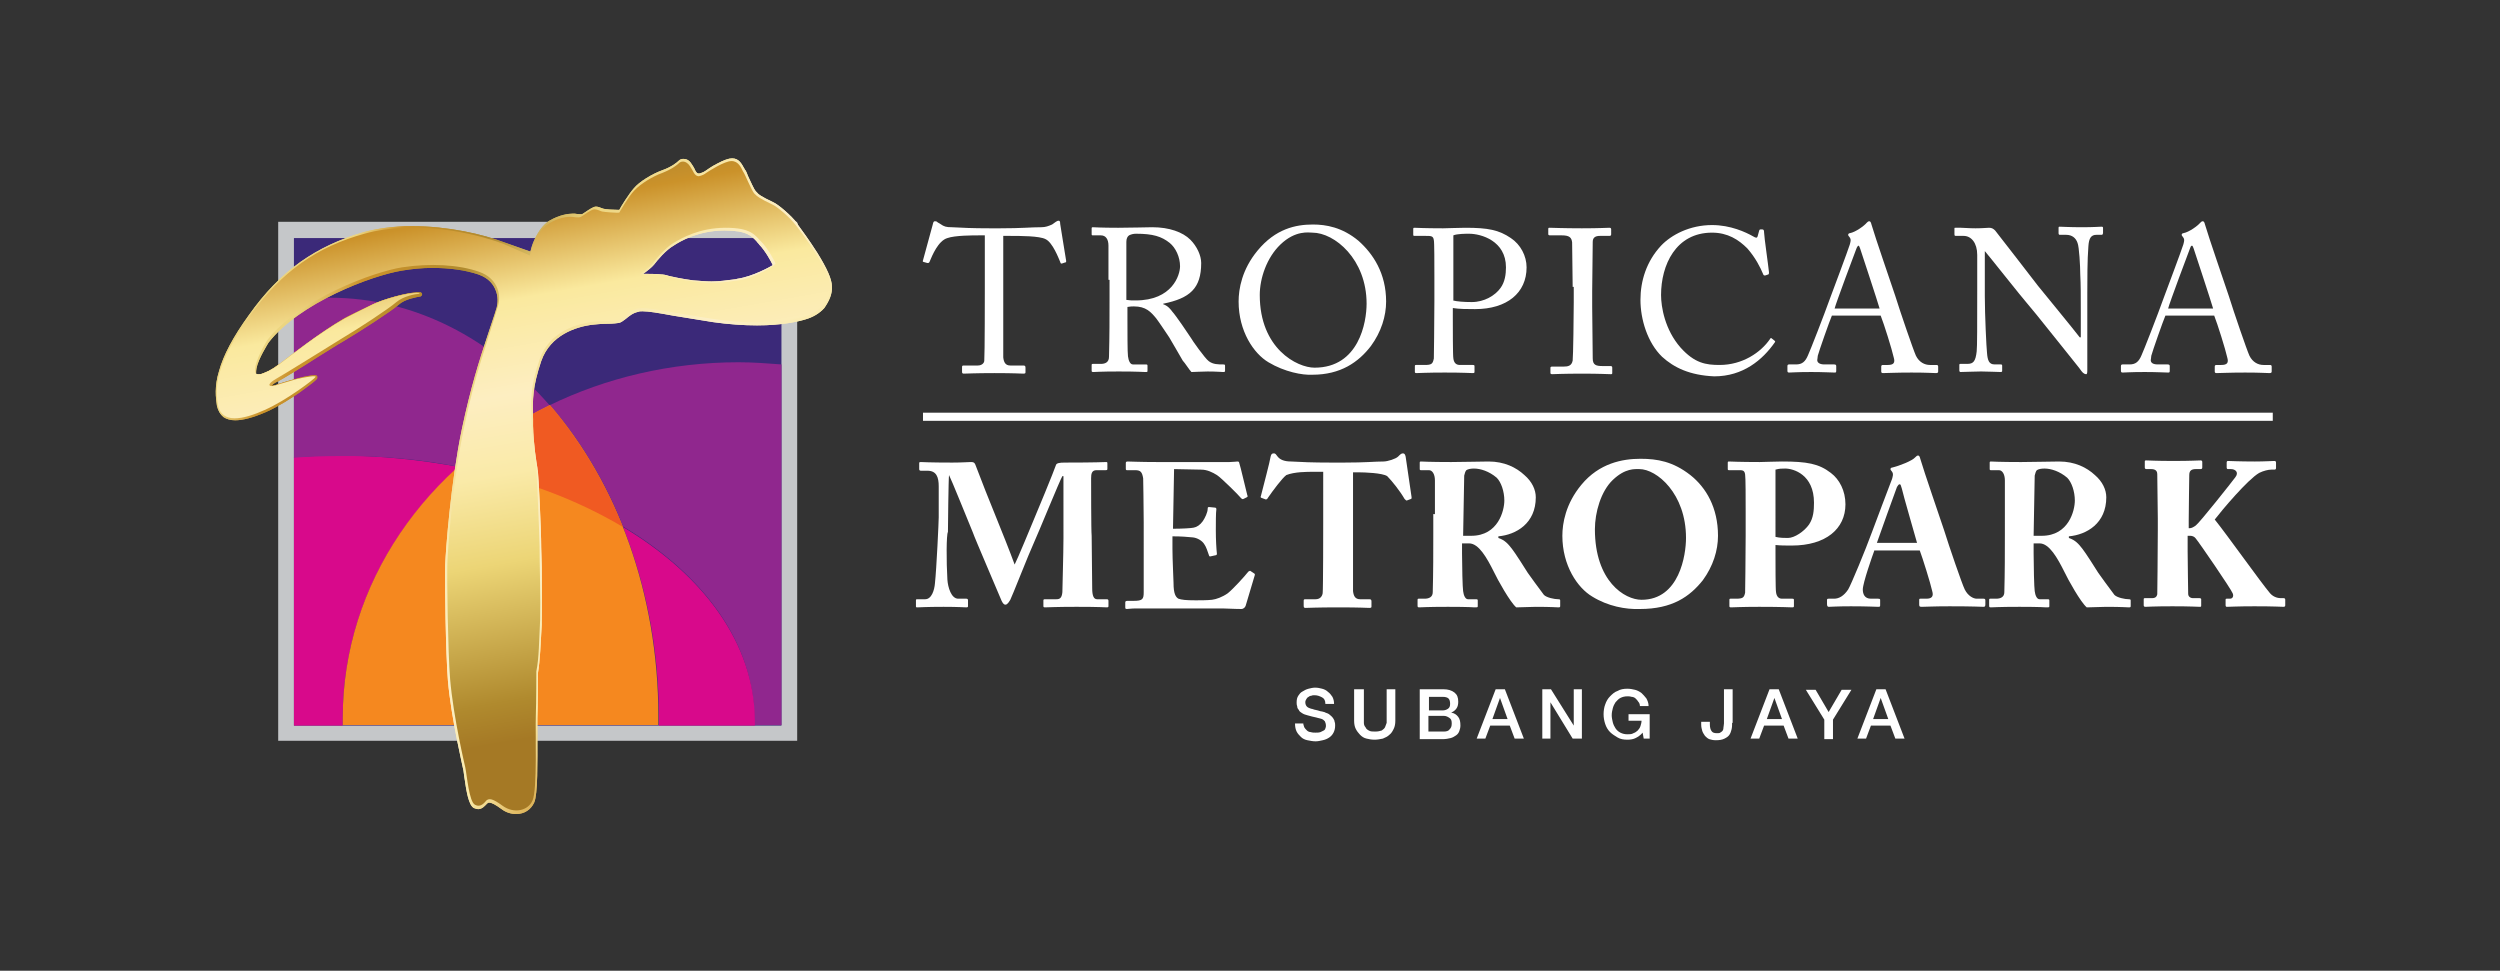 <?xml version="1.0" encoding="utf-8"?>
<!-- Generator: Adobe Illustrator 22.1.0, SVG Export Plug-In . SVG Version: 6.00 Build 0)  -->
<svg version="1.1" id="Layer_1" xmlns="http://www.w3.org/2000/svg" xmlns:xlink="http://www.w3.org/1999/xlink" x="0px" y="0px"
	 viewBox="0 0 461 179" style="enable-background:new 0 0 461 179;" xml:space="preserve">
<rect x="0" y="0" width="461" height="179" fill="#333333" stroke="none"/>
<style type="text/css">
	.st0{fill:#C5C7C9;}
	.st1{fill:#3B2979;}
	.st2{fill:#D8098B;}
	.st3{fill:#90278E;}
	.st4{fill:#F5881F;}
	.st5{fill:#F05A22;}
	.st6{fill:url(#SVGID_1_);}
	.st7{fill:url(#SVGID_2_);}
	.st8{fill:url(#SVGID_3_);}
	.st9{fill:url(#SVGID_4_);}
	.st10{fill:#FFFFFF;}
</style>
<g>
	<g>
		<rect x="51.3" y="40.9" class="st0" width="95.7" height="95.7"/>
		<g>
			<rect x="54.2" y="43.9" class="st1" width="89.9" height="89.9"/>
			<path class="st2" d="M84.6,86.1c-7-1.3-14.4-2.1-22.1-2.1c-2.8,0-5.6,0.1-8.3,0.3v49.5h9c0-0.4,0-0.9,0-1.3
				C63.2,114.3,71.4,97.9,84.6,86.1z"/>
			<path class="st3" d="M84.6,86.1c5-4.5,10.6-8.3,16.8-11.3c-10.8-12.4-25-19.9-40.6-19.9c-2.2,0-4.4,0.2-6.6,0.5v29
				c2.7-0.2,5.5-0.3,8.3-0.3C70.2,84,77.6,84.7,84.6,86.1z"/>
			<path class="st3" d="M136.2,66.8c-12.6,0-24.5,2.9-34.8,7.9c5.5,6.3,10.1,13.9,13.5,22.4c14.9,8.9,24.2,21.5,24.2,35.6
				c0,0.3,0,0.7,0,1h5V67.2C141.5,67,138.8,66.8,136.2,66.8z"/>
			<path class="st2" d="M114.9,97.2c4.2,10.5,6.6,22.4,6.6,35c0,0.5,0,1.1,0,1.6h17.7c0-0.3,0-0.7,0-1
				C139.1,118.7,129.8,106.1,114.9,97.2z"/>
			<path class="st4" d="M101.4,74.7c-22.8,11.1-38.2,32.8-38.2,57.7c0,0.5,0,0.9,0,1.3h58.2c0-0.5,0-1.1,0-1.6
				C121.4,109.4,113.7,88.9,101.4,74.7z"/>
			<path class="st5" d="M114.9,97.2c-3.4-8.5-8-16.1-13.5-22.5c-6.2,3-11.9,6.9-16.8,11.3C96,88.2,106.4,92.1,114.9,97.2z"/>
		</g>
		<g>
			<g>
				<g>
					
						<linearGradient id="SVGID_1_" gradientUnits="userSpaceOnUse" x1="147.776" y1="63.053" x2="60.563" y2="130.032" gradientTransform="matrix(1 0 0 -1 0 180)">
						<stop  offset="5.113830e-02" style="stop-color:#AB832F"/>
						<stop  offset="0.127" style="stop-color:#CB922A"/>
						<stop  offset="0.274" style="stop-color:#FAEAA8"/>
						<stop  offset="0.429" style="stop-color:#FCEFC8"/>
						<stop  offset="0.558" style="stop-color:#FAEAB0"/>
						<stop  offset="0.704" style="stop-color:#ECD580"/>
						<stop  offset="0.822" style="stop-color:#B08A2E"/>
						<stop  offset="0.945" style="stop-color:#CB922A"/>
						<stop  offset="1" style="stop-color:#ECD580"/>
					</linearGradient>
					<path class="st6" d="M153.4,52.8c0-1.3-0.9-3.3-2.7-6.2c-1.4-2.2-3-4.4-3.6-5.2v-0.1c-1.2-1.6-3.6-3.6-4.5-4
						c-2.3-1.1-2.7-1.4-3.2-2c-0.4-0.4-1-1.9-1.5-2.9c-0.2-0.6-0.4-1-0.6-1.2c0-0.1-0.1-0.2-0.1-0.2c-0.4-0.7-0.9-1.8-2.2-1.8
						c-0.6,0-1.5,0.3-2.8,1c-1,0.5-1.8,1.1-2.1,1.3c-0.4,0.3-1.1,0.5-1.2,0.5c-0.4,0-0.6-0.3-0.9-1c-0.1-0.2-0.3-0.5-0.5-0.8
						c-0.5-0.8-1.1-0.9-1.5-0.9c-0.3,0-0.6,0.1-0.8,0.3l0,0c-0.4,0.4-1.4,1.2-3.1,1.8c-1.9,0.7-4.2,2.1-5.2,3.3
						c-0.9,1-2.4,3.4-2.7,4c-0.1,0-0.1,0-0.2,0c-0.9,0-2.4-0.1-2.7-0.2c-0.1,0-0.2-0.1-0.3-0.1c-0.3-0.1-0.7-0.3-1.1-0.3
						c-0.5,0-1.2,0.5-2.1,1.1c-0.2,0.1-0.4,0.3-0.5,0.3c0,0-0.1,0-0.4,0c-0.4,0-0.9-0.1-0.9-0.1l0,0c0,0-0.2,0-0.4,0
						c-0.8,0-2.4,0.2-4.3,1.3c-1.1,0.7-2,1.9-2.8,3.6c-0.4,0.9-0.6,1.7-0.7,2.1L93,44.7l0,0c-3.9-1.5-10.4-3-17-3
						c-3.3,0-6.3,0.4-8.9,1.1c-4.5,1.3-8.3,3.1-11.7,5.5c-3.5,2.5-6.6,5.7-9.5,9.8c-2.9,4-4.7,7.4-5.5,10.3c-0.9,2.9-0.6,5-0.4,6.4
						c0.2,0.9,0.6,1.6,1.2,2.1c0.6,0.4,1.3,0.6,2.2,0.6c1.4,0,3.3-0.5,5.6-1.5s4.9-2.7,6.2-3.6c0.8-0.6,1.6-1.2,2.3-1.7
						c1-0.8,1-0.9,1-1s0-0.2,0-0.3c-0.1-0.2-0.3-0.2-0.5-0.2c-0.6,0-1.8,0.2-3.2,0.6c-1.7,0.4-3.8,1.1-4,1.2c-0.2,0-0.3,0.1-0.5,0.1
						c-0.1,0-0.1,0-0.2,0c0.1-0.1,0.3-0.4,1.2-0.8c0.8-0.4,4.4-2.6,7.5-4.6c1.8-1.1,3.5-2.2,4.4-2.7c3.2-1.9,8.8-5.5,10.3-6.8
						c1.2-1.1,3.4-1.4,3.8-1.5c0.1,0,0.4,0,0.5-0.3c0.1-0.2,0-0.3-0.1-0.4l-0.1-0.1h-0.3c-0.1,0-0.1,0-0.2,0c-2.1,0-6.4,1.3-8.3,2.2
						s-5.2,2.5-5.3,2.6l0,0c-3.9,2.3-8,5.4-10.5,7.3c-0.6,0.5-1.2,0.9-1.6,1.2c-1.6,1.2-2.3,1.4-3,1.7c-0.1,0-0.1,0-0.2,0.1
						c-0.2,0.1-0.3,0.1-0.5,0.1s-0.3,0-0.3,0l0,0c0,0,0,0-0.1,0c-0.1-0.1-0.1-0.6,0-1.2c0.3-1.7,2.1-4.5,2.2-4.7
						c5.7-7.4,19.1-12.4,24.6-13.3c1.8-0.3,3.7-0.5,5.6-0.5c3.2,0,6.1,0.4,8.5,1.2c2,0.7,2.8,1.9,3.2,2.9c0.5,1.2,0.4,2.4,0.2,3.2
						c-0.5,1.7-1.1,3.3-1.6,4.9c-1.7,5.1-3.2,9.9-4.8,17.4c-2.1,10-3,22.5-3.1,25.1c-0.1,3.1,0.1,16.5,0.5,21.4
						c0.6,7,2.8,16.1,2.8,16.3c0.1,0.3,0.1,0.7,0.2,1.3c0.4,2.8,0.8,5.4,1.8,5.9c0.3,0.1,0.5,0.2,0.8,0.2c0.7,0,1.2-0.6,1.5-0.9
						c0.1-0.1,0.1-0.1,0.1-0.1c0.1-0.1,0.2-0.2,0.4-0.2c0.5,0,1.2,0.4,2.3,1.2c0.8,0.6,1.7,0.9,2.7,0.9c1.5,0,2.7-0.8,3.3-2.1
						c0.7-1.5,0.6-7.6,0.6-12.1c0-1.5,0-2.7,0-3.4c0.1-2.6,0.1-8,0.1-8.4c0.4-2.3,0.5-5.4,0.7-8.9v-0.6c0.1-2.8,0-6.6,0-10
						c0-1.3-0.1-2.5-0.1-3.6c0-3.8-0.5-13.2-0.6-14c0-0.2-0.1-0.4-0.1-0.7c-0.2-1.3-0.7-4.1-0.8-7.8c0-0.4,0-0.8,0-1.2
						c-0.1-3.8-0.1-5.9,1.5-10.7c1.7-4.9,6.5-6.3,9.2-6.7c0.9-0.1,2-0.2,3-0.2s1.9-0.1,2.3-0.2c0.3-0.1,0.7-0.4,1.1-0.7
						c0.6-0.5,1.3-1.1,2.3-1.3c0.2-0.1,0.5-0.1,0.8-0.1c1.1,0,2.9,0.3,5.6,0.8c1.9,0.3,4.4,0.7,7.4,1.2c2.8,0.4,5.6,0.6,8.1,0.6l0,0
						c4.6,0,7.6-0.7,8.9-1.1c1.4-0.4,2.6-1.1,3.5-2.1C152.9,55.5,153.5,54.2,153.4,52.8z M136,51.4l-0.4,0.1
						c-1.7,0.2-2.9,0.4-4.4,0.4c-1,0-2-0.1-3.4-0.2c-2.2-0.3-3.5-0.6-4.4-0.8c-0.6-0.2-1.1-0.3-1.6-0.3c-0.8-0.1-2.3-0.1-3.2-0.1
						c0.7-0.5,1.6-1.2,2-1.7c0.6-0.8,2.2-2.7,3.6-3.5c1.2-0.8,4.6-2.8,9.4-2.8c4.1,0,5,1,6,2.1c0.1,0.2,0.3,0.3,0.4,0.5
						c1.1,1.1,2.3,3.3,2.5,3.8C142,49.2,138.8,51,136,51.4z"/>
					
						<linearGradient id="SVGID_2_" gradientUnits="userSpaceOnUse" x1="89.925" y1="154.689" x2="109.013" y2="45.832" gradientTransform="matrix(1 0 0 -1 0 180)">
						<stop  offset="5.113830e-02" style="stop-color:#AB832F"/>
						<stop  offset="0.127" style="stop-color:#CB922A"/>
						<stop  offset="0.274" style="stop-color:#FAE99E"/>
						<stop  offset="0.429" style="stop-color:#FDEEC1"/>
						<stop  offset="0.558" style="stop-color:#FAEAA8"/>
						<stop  offset="0.704" style="stop-color:#ECD576"/>
						<stop  offset="0.933" style="stop-color:#B08A2E"/>
						<stop  offset="1" style="stop-color:#A57925"/>
					</linearGradient>
					<path class="st7" d="M146.8,41.6c-1.1-1.5-3.5-3.5-4.4-3.9c-2.3-1.1-2.7-1.4-3.3-2c-0.6-0.7-1.7-3.6-2.1-4.1
						c-0.3-0.6-0.8-1.9-2.1-1.9s-4.1,1.8-4.7,2.2c-0.6,0.5-1.4,0.6-1.4,0.6c-0.8-0.1-0.9-0.9-1.6-1.9s-1.5-0.9-1.9-0.6
						c-0.4,0.4-1.4,1.2-3.2,1.9c-1.7,0.6-4,2-5.1,3.2c-1.1,1.1-2.8,4.1-2.8,4.1c-0.3,0.1-2.8-0.1-3.2-0.2c-0.4-0.1-0.8-0.4-1.4-0.4
						s-2.1,1.2-2.5,1.4s-1.5,0-1.5,0s-2.1-0.3-4.5,1.3c-2.5,1.5-3.4,5.8-3.4,5.8L92.9,45c-5.5-2.1-16.5-4.5-25.7-1.9
						C58.5,45.5,52,50,46.1,58.2c-6.2,8.7-6.5,13-5.9,16.5c0.7,3.5,4.6,2.7,8.6,0.9c4.1-1.8,9.3-5.8,9.4-6.1c0.1-0.3-1.7,0-3.5,0.4
						c-1.8,0.5-4,1.2-4,1.2c-1,0.3-1.8-0.1,0.3-1.3c1.3-0.7,9.3-5.7,11.9-7.3c3.2-1.9,8.7-5.5,10.2-6.8c1.3-1.1,3.6-1.5,4-1.5
						s0.2-0.2,0.2-0.2h-0.2c-1.9-0.1-6.4,1.2-8.3,2.1c-1.9,0.9-5.2,2.6-5.2,2.6c-4.9,2.8-10,6.9-12,8.4c-1.7,1.3-2.5,1.5-3.2,1.8
						c-0.5,0.2-1,0.1-1,0.1c-0.4,0-0.4-0.8-0.3-1.5c0.4-1.9,2.2-4.8,2.2-4.8c6-7.7,19.8-12.6,24.8-13.4c5.2-0.8,10.5-0.5,14.2,0.8
						c3.8,1.3,4.1,4.7,3.5,6.4C89.6,64,87.6,69,85.6,78.7c-2.1,9.8-3,22.1-3.1,25.1s0.1,16.4,0.5,21.4c0.6,7.1,2.8,16.3,2.8,16.3
						c0.3,1.4,0.7,6.4,1.8,6.9c1.1,0.6,1.8-0.5,2.1-0.8c0.5-0.4,1.1-0.4,3,1c2.1,1.5,4.7,0.9,5.5-1c0.9-1.9,0.5-12.7,0.6-15.4
						s0.1-8.4,0.1-8.4c0.5-2.4,0.5-5.7,0.7-9.5c0.1-3.8-0.1-9.8-0.1-13.6c-0.1-3.8-0.5-13.1-0.6-14s-0.8-4-0.9-8.5
						s-0.3-6.6,1.5-11.9c1.9-5.5,7.5-6.6,9.4-6.9c1.8-0.3,4.5-0.1,5.2-0.4c0.8-0.2,1.7-1.7,3.4-2.1c1.7-0.4,5.3,0.6,13.9,1.9
						c8.6,1.3,14.3,0.3,16.9-0.4c2.6-0.8,4.9-2.7,4.8-5.5C153.1,49.9,148,43.1,146.8,41.6z M136.1,51.7c-3,0.4-4.5,0.7-8.2,0.2
						c-3.7-0.4-4.8-1.1-6-1.2c-1.2-0.1-4-0.1-4-0.1s2.1-1.4,2.6-2.2c0.5-0.7,2.2-2.7,3.7-3.6c1.5-0.9,4.8-2.8,9.6-2.8
						s5.4,1.4,6.6,2.6c1.2,1.2,2.6,3.8,2.6,4C142.9,49,139.1,51.3,136.1,51.7z"/>
				</g>
			</g>
			<g>
				<g>
					
						<linearGradient id="SVGID_3_" gradientUnits="userSpaceOnUse" x1="147.776" y1="63.053" x2="60.563" y2="130.032" gradientTransform="matrix(1 0 0 -1 0 180)">
						<stop  offset="5.113830e-02" style="stop-color:#AB832F"/>
						<stop  offset="0.127" style="stop-color:#CB922A"/>
						<stop  offset="0.274" style="stop-color:#FAEAA8"/>
						<stop  offset="0.429" style="stop-color:#FCEFC8"/>
						<stop  offset="0.558" style="stop-color:#FAEAB0"/>
						<stop  offset="0.704" style="stop-color:#ECD580"/>
						<stop  offset="0.822" style="stop-color:#B08A2E"/>
						<stop  offset="0.945" style="stop-color:#CB922A"/>
						<stop  offset="1" style="stop-color:#ECD580"/>
					</linearGradient>
					<path class="st8" d="M153.4,52.8c0-1.3-0.9-3.3-2.7-6.2c-1.4-2.2-3-4.4-3.6-5.2v-0.1c-1.2-1.6-3.6-3.6-4.5-4
						c-2.3-1.1-2.7-1.4-3.2-2c-0.4-0.4-1-1.9-1.5-2.9c-0.2-0.6-0.4-1-0.6-1.2c0-0.1-0.1-0.2-0.1-0.2c-0.4-0.7-0.9-1.8-2.2-1.8
						c-0.6,0-1.5,0.3-2.8,1c-1,0.5-1.8,1.1-2.1,1.3c-0.4,0.3-1.1,0.5-1.2,0.5c-0.4,0-0.6-0.3-0.9-1c-0.1-0.2-0.3-0.5-0.5-0.8
						c-0.5-0.8-1.1-0.9-1.5-0.9c-0.3,0-0.6,0.1-0.8,0.3l0,0c-0.4,0.4-1.4,1.2-3.1,1.8c-1.9,0.7-4.2,2.1-5.2,3.3
						c-0.9,1-2.4,3.4-2.7,4c-0.1,0-0.1,0-0.2,0c-0.9,0-2.4-0.1-2.7-0.2c-0.1,0-0.2-0.1-0.3-0.1c-0.3-0.1-0.7-0.3-1.1-0.3
						c-0.5,0-1.2,0.5-2.1,1.1c-0.2,0.1-0.4,0.3-0.5,0.3c0,0-0.1,0-0.4,0c-0.4,0-0.9-0.1-0.9-0.1l0,0c0,0-0.2,0-0.4,0
						c-0.8,0-2.4,0.2-4.3,1.3c-1.1,0.7-2,1.9-2.8,3.6c-0.4,0.9-0.6,1.7-0.7,2.1L93,44.7l0,0c-3.9-1.5-10.4-3-17-3
						c-3.3,0-6.3,0.4-8.9,1.1c-4.5,1.3-8.3,3.1-11.7,5.5c-3.5,2.5-6.6,5.7-9.5,9.8c-2.9,4-4.7,7.4-5.5,10.3c-0.9,2.9-0.6,5-0.4,6.4
						c0.2,0.9,0.6,1.6,1.2,2.1c0.6,0.4,1.3,0.6,2.2,0.6c1.4,0,3.3-0.5,5.6-1.5s4.9-2.7,6.2-3.6c0.8-0.6,1.6-1.2,2.3-1.7
						c1-0.8,1-0.9,1-1s0-0.2,0-0.3c-0.1-0.2-0.3-0.2-0.5-0.2c-0.6,0-1.8,0.2-3.2,0.6c-1.7,0.4-3.8,1.1-4,1.2c-0.2,0-0.3,0.1-0.5,0.1
						c-0.1,0-0.1,0-0.2,0c0.1-0.1,0.3-0.4,1.2-0.8c0.8-0.4,4.4-2.6,7.5-4.6c1.8-1.1,3.5-2.2,4.4-2.7c3.2-1.9,8.8-5.5,10.3-6.8
						c1.2-1.1,3.4-1.4,3.8-1.5c0.1,0,0.4,0,0.5-0.3c0.1-0.2,0-0.3-0.1-0.4l-0.1-0.1h-0.3c-0.1,0-0.1,0-0.2,0c-2.1,0-6.4,1.3-8.3,2.2
						s-5.2,2.5-5.3,2.6l0,0c-3.9,2.3-8,5.4-10.5,7.3c-0.6,0.5-1.2,0.9-1.6,1.2c-1.6,1.2-2.3,1.4-3,1.7c-0.1,0-0.1,0-0.2,0.1
						c-0.2,0.1-0.3,0.1-0.5,0.1s-0.3,0-0.3,0l0,0c0,0,0,0-0.1,0c-0.1-0.1-0.1-0.6,0-1.2c0.3-1.7,2.1-4.5,2.2-4.7
						c5.7-7.4,19.1-12.4,24.6-13.3c1.8-0.3,3.7-0.5,5.6-0.5c3.2,0,6.1,0.4,8.5,1.2c2,0.7,2.8,1.9,3.2,2.9c0.5,1.2,0.4,2.4,0.2,3.2
						c-0.5,1.7-1.1,3.3-1.6,4.9c-1.7,5.1-3.2,9.9-4.8,17.4c-2.1,10-3,22.5-3.1,25.1c-0.1,3.1,0.1,16.5,0.5,21.4
						c0.6,7,2.8,16.1,2.8,16.3c0.1,0.3,0.1,0.7,0.2,1.3c0.4,2.8,0.8,5.4,1.8,5.9c0.3,0.1,0.5,0.2,0.8,0.2c0.7,0,1.2-0.6,1.5-0.9
						c0.1-0.1,0.1-0.1,0.1-0.1c0.1-0.1,0.2-0.2,0.4-0.2c0.5,0,1.2,0.4,2.3,1.2c0.8,0.6,1.7,0.9,2.7,0.9c1.5,0,2.7-0.8,3.3-2.1
						c0.7-1.5,0.6-7.6,0.6-12.1c0-1.5,0-2.7,0-3.4c0.1-2.6,0.1-8,0.1-8.4c0.4-2.3,0.5-5.4,0.7-8.9v-0.6c0.1-2.8,0-6.6,0-10
						c0-1.3-0.1-2.5-0.1-3.6c0-3.8-0.5-13.2-0.6-14c0-0.2-0.1-0.4-0.1-0.7c-0.2-1.3-0.7-4.1-0.8-7.8c0-0.4,0-0.8,0-1.2
						c-0.1-3.8-0.1-5.9,1.5-10.7c1.7-4.9,6.5-6.3,9.2-6.7c0.9-0.1,2-0.2,3-0.2s1.9-0.1,2.3-0.2c0.3-0.1,0.7-0.4,1.1-0.7
						c0.6-0.5,1.3-1.1,2.3-1.3c0.2-0.1,0.5-0.1,0.8-0.1c1.1,0,2.9,0.3,5.6,0.8c1.9,0.3,4.4,0.7,7.4,1.2c2.8,0.4,5.6,0.6,8.1,0.6l0,0
						c4.6,0,7.6-0.7,8.9-1.1c1.4-0.4,2.6-1.1,3.5-2.1C152.9,55.5,153.5,54.2,153.4,52.8z M136,51.4l-0.4,0.1
						c-1.7,0.2-2.9,0.4-4.4,0.4c-1,0-2-0.1-3.4-0.2c-2.2-0.3-3.5-0.6-4.4-0.8c-0.6-0.2-1.1-0.3-1.6-0.3c-0.8-0.1-2.3-0.1-3.2-0.1
						c0.7-0.5,1.6-1.2,2-1.7c0.6-0.8,2.2-2.7,3.6-3.5c1.2-0.8,4.6-2.8,9.4-2.8c4.1,0,5,1,6,2.1c0.1,0.2,0.3,0.3,0.4,0.5
						c1.1,1.1,2.3,3.3,2.5,3.8C142,49.2,138.8,51,136,51.4z"/>
					
						<linearGradient id="SVGID_4_" gradientUnits="userSpaceOnUse" x1="89.925" y1="154.689" x2="109.013" y2="45.832" gradientTransform="matrix(1 0 0 -1 0 180)">
						<stop  offset="5.113830e-02" style="stop-color:#AB832F"/>
						<stop  offset="0.127" style="stop-color:#CB922A"/>
						<stop  offset="0.274" style="stop-color:#FAE99E"/>
						<stop  offset="0.429" style="stop-color:#FDEEC1"/>
						<stop  offset="0.558" style="stop-color:#FAEAA8"/>
						<stop  offset="0.704" style="stop-color:#ECD576"/>
						<stop  offset="0.933" style="stop-color:#B08A2E"/>
						<stop  offset="1" style="stop-color:#A57925"/>
					</linearGradient>
					<path class="st9" d="M146.8,41.6c-1.1-1.5-3.5-3.5-4.4-3.9c-2.3-1.1-2.7-1.4-3.3-2c-0.6-0.7-1.7-3.6-2.1-4.1
						c-0.3-0.6-0.8-1.9-2.1-1.9s-4.1,1.8-4.7,2.2c-0.6,0.5-1.4,0.6-1.4,0.6c-0.8-0.1-0.9-0.9-1.6-1.9s-1.5-0.9-1.9-0.6
						c-0.4,0.4-1.4,1.2-3.2,1.9c-1.7,0.6-4,2-5.1,3.2c-1.1,1.1-2.8,4.1-2.8,4.1c-0.3,0.1-2.8-0.1-3.2-0.2c-0.4-0.1-0.8-0.4-1.4-0.4
						s-2.1,1.2-2.5,1.4s-1.5,0-1.5,0s-2.1-0.3-4.5,1.3c-2.5,1.5-3.4,5.8-3.4,5.8L92.9,45c-5.5-2.1-16.5-4.5-25.7-1.9
						C58.5,45.5,52,50,46.1,58.2c-6.2,8.7-6.5,13-5.9,16.5c0.7,3.5,4.6,2.7,8.6,0.9c4.1-1.8,9.3-5.8,9.4-6.1c0.1-0.3-1.7,0-3.5,0.4
						c-1.8,0.5-4,1.2-4,1.2c-1,0.3-1.8-0.1,0.3-1.3c1.3-0.7,9.3-5.7,11.9-7.3c3.2-1.9,8.7-5.5,10.2-6.8c1.3-1.1,3.6-1.5,4-1.5
						s0.2-0.2,0.2-0.2h-0.2c-1.9-0.1-6.4,1.2-8.3,2.1c-1.9,0.9-5.2,2.6-5.2,2.6c-4.9,2.8-10,6.9-12,8.4c-1.7,1.3-2.5,1.5-3.2,1.8
						c-0.5,0.2-1,0.1-1,0.1c-0.4,0-0.4-0.8-0.3-1.5c0.4-1.9,2.2-4.8,2.2-4.8c6-7.7,19.8-12.6,24.8-13.4c5.2-0.8,10.5-0.5,14.2,0.8
						c3.8,1.3,4.1,4.7,3.5,6.4C89.6,64,87.6,69,85.6,78.7c-2.1,9.8-3,22.1-3.1,25.1s0.1,16.4,0.5,21.4c0.6,7.1,2.8,16.3,2.8,16.3
						c0.3,1.4,0.7,6.4,1.8,6.9c1.1,0.6,1.8-0.5,2.1-0.8c0.5-0.4,1.1-0.4,3,1c2.1,1.5,4.7,0.9,5.5-1c0.9-1.9,0.5-12.7,0.6-15.4
						s0.1-8.4,0.1-8.4c0.5-2.4,0.5-5.7,0.7-9.5c0.1-3.8-0.1-9.8-0.1-13.6c-0.1-3.8-0.5-13.1-0.6-14s-0.8-4-0.9-8.5
						s-0.3-6.6,1.5-11.9c1.9-5.5,7.5-6.6,9.4-6.9c1.8-0.3,4.5-0.1,5.2-0.4c0.8-0.2,1.7-1.7,3.4-2.1c1.7-0.4,5.3,0.6,13.9,1.9
						c8.6,1.3,14.3,0.3,16.9-0.4c2.6-0.8,4.9-2.7,4.8-5.5C153.1,49.9,148,43.1,146.8,41.6z M136.1,51.7c-3,0.4-4.5,0.7-8.2,0.2
						c-3.7-0.4-4.8-1.1-6-1.2c-1.2-0.1-4-0.1-4-0.1s2.1-1.4,2.6-2.2c0.5-0.7,2.2-2.7,3.7-3.6c1.5-0.9,4.8-2.8,9.6-2.8
						s5.4,1.4,6.6,2.6c1.2,1.2,2.6,3.8,2.6,4C142.9,49,139.1,51.3,136.1,51.7z"/>
				</g>
			</g>
		</g>
	</g>
	<g>
		<g>
			<path class="st10" d="M181.5,43.4h-0.9c-1.2,0-4.5,0-5.9,0.5c-1.7,0.5-2.8,3.2-3.3,4.4c-0.1,0.2-0.2,0.2-0.4,0.2l-0.7-0.2
				c-0.1,0-0.2-0.1-0.1-0.3c0.4-1.4,1.7-6.2,1.8-6.6c0.1-0.5,0.2-0.6,0.4-0.6s0.3,0,0.5,0.2l0.5,0.3c0.7,0.5,1.1,0.6,2.1,0.6
				c2,0.1,3.6,0.2,7.1,0.2h1.8c4.1,0,5.7-0.2,7.6-0.2c0.8,0,1.3-0.2,2-0.5l0.7-0.5c0.2-0.1,0.3-0.2,0.5-0.2s0.3,0.1,0.3,0.6
				c0.1,0.5,0.8,5.1,1.1,6.8c0,0.2,0,0.3-0.2,0.3l-0.6,0.2c-0.2,0-0.2,0-0.3-0.3c-0.3-0.7-1.4-3.6-2.7-4.2c-1.1-0.6-4.7-0.6-6.5-0.6
				H185v10.7c0,0.5,0,11,0,11.7c0.1,0.9,0.4,1.5,1.3,1.5h2.4c0.3,0,0.4,0.1,0.4,0.4v0.8c0,0.2,0,0.3-0.4,0.3s-1.6-0.1-5.3-0.1
				c-3.6,0-5.2,0.1-5.7,0.1c-0.3,0-0.3-0.2-0.3-0.4v-0.7c0-0.3,0-0.4,0.3-0.4h2.6c0.8,0,1.2-0.5,1.2-0.9c0.1-1.1,0.1-12.6,0.1-13.3
				v-9.8H181.5z"/>
			<path class="st10" d="M204.4,51.6c0-2.8,0-5.2,0-6.3c0-1.2-0.5-1.9-1.4-1.9h-1.5c-0.2,0-0.2-0.1-0.2-0.3v-0.9
				c0-0.2,0-0.3,0.2-0.3c0.3,0,1.5,0.1,4.7,0.1c2.1,0,5.6-0.1,6.3-0.1c3.1,0,5.6,0.9,7,2.3c1.2,1.2,2,2.9,2,4.3c0,4.7-2.1,6.5-7,7.5
				v0.1c0.9,0.3,1.4,1,1.7,1.4c0.5,0.5,3.1,4.3,3.4,4.8c0.2,0.4,2.6,3.8,3.3,4.3c0.8,0.6,1.7,0.6,2.7,0.6c0.3,0,0.3,0.1,0.3,0.3v0.8
				c0,0.2,0,0.3-0.3,0.3s-1.3-0.1-2.9-0.1c-1.1,0-2.5,0.1-3,0.1c-0.4-0.4-1.2-1.7-1.6-2.1c-0.3-0.5-2.3-4-2.5-4.3s-2-3-2.4-3.5
				c-1-1.2-1.9-2.2-4.1-2.2c-0.3,0-0.7,0-1.2,0.1v2.1c0,2.2,0,6.4,0.1,7c0.1,0.8,0.4,1.5,0.9,1.5h2.4c0.3,0,0.3,0.1,0.3,0.3v0.8
				c0,0.3,0,0.3-0.4,0.3s-1.4-0.1-4.9-0.1c-3.4,0-4.3,0.1-4.7,0.1c-0.3,0-0.3-0.1-0.3-0.3v-0.9c0-0.2,0-0.3,0.2-0.3h1.5
				c0.8,0,1.5-0.3,1.5-1.3c0.1-3.7,0.1-7.3,0.1-10.8v-3.4H204.4z M207.7,55.3c0.6,0.1,1,0.1,1.7,0.1c6.8,0,8.2-4.7,8.2-6.3
				c0-1.7-0.8-3.4-1.9-4.3c-1.5-1.2-3.1-1.7-6.2-1.7c-0.5,0-0.9,0.1-1.3,0.3c-0.3,0.2-0.5,0.6-0.5,1.2V55.3z"/>
			<path class="st10" d="M233.9,66.8c-2.7-1.6-5.5-5.7-5.5-11.2c0-2.3,0.6-5.9,3.5-9.4c3.3-4,7-4.8,10.2-4.8c2.4,0,5.4,0.5,8.4,3
				c2.7,2.4,5.1,6,5.1,11.2c0,2.7-0.9,5.6-2.8,8.2c-2.3,3-5.6,5.3-10.8,5.3C240.2,69.2,236.9,68.6,233.9,66.8z M252,56
				c0-8.2-5.9-13.1-10-13.1c-0.6,0-3.1-0.5-5.9,2.2c-2.5,2.4-3.8,6.2-3.8,9.3c0,9.9,6.9,13.4,10.1,13.4C250.6,67.8,252,59.4,252,56z
				"/>
			<path class="st10" d="M267.9,58.7c0,1.8,0,6.9,0.1,7.4c0.1,0.8,0.5,1.2,1.2,1.2h2.4c0.3,0,0.3,0.1,0.3,0.3v0.9
				c0,0.2,0,0.3-0.3,0.3c-0.5,0-1.7-0.1-5.2-0.1c-3.3,0-4.8,0.1-5.2,0.1c-0.3,0-0.3-0.1-0.3-0.3v-0.9c0-0.2,0-0.3,0.2-0.3h1.6
				c1.3,0,1.5-0.2,1.7-1.2c0-0.4,0.1-6.2,0.1-10.6v-4.3c0-2.5,0-6.6-0.1-6.9c-0.1-0.8-0.5-0.8-1.5-0.8h-2.1c-0.2,0-0.2-0.1-0.2-0.3
				v-0.9c0-0.2,0-0.3,0.2-0.3c0.4,0,1.8,0.1,5.3,0.1c0.7,0,2.9-0.1,4.1-0.1c4.2,0,6.2,0.4,8.4,1.9c1.8,1.2,2.9,3.3,2.9,5.4
				c0,4.7-3.6,7.7-9.5,7.7c-1.4,0-2.9,0-4.1-0.2V58.7z M267.9,55.4c0.8,0.2,2,0.3,3.5,0.3c2.3,0,4.3-1.2,5.3-2.6
				c0.8-1.1,1-2.5,1-3.8c0-4.9-4.6-6.2-6.8-6.2c-0.6,0-2.2,0-2.9,0.3v12H267.9z"/>
			<path class="st10" d="M290,52.9c0-0.9-0.1-7.7-0.1-8.2c-0.1-0.9-0.5-1.3-1.9-1.3h-2.2c-0.2,0-0.3-0.1-0.3-0.2v-1
				c0-0.2,0.1-0.2,0.3-0.2c0.5,0,2.4,0.1,5.9,0.1c3.3,0,4.5-0.1,5.1-0.1c0.2,0,0.3,0.1,0.3,0.3v0.9c0,0.2-0.1,0.3-0.3,0.3H295
				c-0.8,0-1.3,0.3-1.3,1.1c0,0.4-0.1,8.7-0.1,9.1v2.9c0,0.4,0.1,9.1,0.1,9.5c0,1.2,0.6,1.4,1.8,1.4h1.5c0.2,0,0.3,0.1,0.3,0.3v1
				c0,0.2-0.1,0.2-0.3,0.2c-0.5,0-2-0.1-5.2-0.1c-3.6,0-5.2,0.1-5.6,0.1c-0.2,0-0.3-0.1-0.3-0.2v-1c0-0.1,0.1-0.2,0.3-0.2h2.1
				c0.8,0,1.5-0.1,1.7-1.1c0.1-0.6,0.2-8.7,0.2-10.7v-2.9H290z"/>
			<path class="st10" d="M306.5,65.8c-2.7-2.6-4-6.9-4-10.5c0-3.5,1.1-7.1,3.8-10c1.9-2,5.3-3.8,9.4-3.8c3.4,0,6.2,1.3,7.6,2.1
				c0.5,0.3,0.7,0.3,0.8,0l0.3-1.1c0.1-0.2,0.1-0.2,0.5-0.2c0.3,0,0.4,0.1,0.4,0.6c0,0.7,0.8,6.2,0.9,7.3c0,0.2,0,0.3-0.1,0.4
				l-0.6,0.2c-0.2,0-0.3,0-0.4-0.3c-0.5-1.2-1.4-3-2.9-4.7c-1.6-1.6-3.6-2.9-6.5-2.9c-6.7,0-9.4,6-9.4,11.5c0,2.2,0.7,6.4,3.6,9.7
				c2.6,2.9,4.7,3.2,7.2,3.2c4.2,0,7.6-2.3,9.3-4.8c0.1-0.2,0.2-0.2,0.3-0.1l0.5,0.4c0.1,0.1,0.2,0.1,0.1,0.3
				c-2.3,3.3-5.9,6.3-11.2,6.3C311.6,69.2,308.7,67.8,306.5,65.8z"/>
			<path class="st10" d="M337.8,58.2c-0.4,0.9-2.4,6.6-2.6,7.4c0,0.3-0.1,0.6-0.1,0.8c0,0.5,0.5,0.8,1.3,0.8h1.8
				c0.3,0,0.4,0.1,0.4,0.3v0.9c0,0.3-0.1,0.3-0.3,0.3c-0.5,0-2.1-0.1-4.3-0.1c-2.7,0-3.6,0.1-4.1,0.1c-0.2,0-0.3-0.1-0.3-0.3v-0.9
				c0-0.2,0.1-0.3,0.3-0.3h1.3c1.1,0,1.7-0.5,2.2-1.7c0.3-0.6,3-7.5,4.1-10.6c0.3-0.8,3.3-8.8,3.6-9.8c0.1-0.4,0.3-0.9,0-1.3
				c-0.1-0.2-0.3-0.3-0.3-0.5c0-0.1,0.1-0.3,0.3-0.3c1.1-0.2,2.7-1.4,3.1-1.9c0.2-0.2,0.3-0.3,0.5-0.3s0.3,0.2,0.4,0.6
				c0.7,2.4,3.6,10.8,4.4,13.2c0.9,2.9,3.3,9.9,3.8,11c0.6,1.2,1.6,1.7,2.6,1.7h1.2c0.2,0,0.3,0.1,0.3,0.3v0.9
				c0,0.2-0.1,0.3-0.4,0.3c-0.7,0-1.5-0.1-4.5-0.1c-3.1,0-4.4,0.1-5.3,0.1c-0.2,0-0.3-0.1-0.3-0.3v-0.9c0-0.2,0.1-0.3,0.3-0.3h0.9
				c1.1,0,1.4-0.4,1.1-1.4c-0.3-1.4-1.8-6.2-2.4-7.7H337.8z M346.6,56.9c-0.3-1.1-3.4-10.5-3.6-11.1c-0.1-0.3-0.2-0.5-0.3-0.5
				c-0.1,0-0.3,0.3-0.4,0.6c-0.2,0.5-3.8,10.1-4,11H346.6z"/>
			<path class="st10" d="M364.6,47c0-2.2-1.1-3.5-2.5-3.5h-1.5c-0.2,0-0.2-0.2-0.2-0.3v-1c0-0.2,0-0.2,0.2-0.2s0.5,0,1,0
				c0.6,0,1.4,0.1,2.7,0.1c1.3,0,2.1-0.1,2.5-0.1c0.5,0,0.8,0.2,1.1,0.5c0.2,0.2,7.5,9.7,7.9,10.2s6.8,8.3,7.7,9.5h0.2v-4.5
				c0-3.3,0-5.2-0.1-7.1c0-1.5-0.2-5.1-0.5-5.8c-0.3-0.9-1-1.5-2.1-1.5h-1.2c-0.1,0-0.2-0.1-0.2-0.3v-1c0-0.2,0.1-0.2,0.2-0.2
				c0.5,0,1.7,0.1,4.1,0.1c2.3,0,3.2-0.1,3.6-0.1c0.3,0,0.3,0.1,0.3,0.3V43c0,0.1-0.1,0.3-0.2,0.3h-1c-1,0-1.4,0.6-1.5,2.1
				c-0.2,2.5-0.2,6.2-0.2,8.7v14c0,0.5,0,0.9-0.2,0.9c-0.5,0-0.8-0.5-0.9-0.6c0-0.1-2.3-2.9-4.6-5.8c-2.6-3.3-5.4-6.7-5.6-6.9
				c-0.4-0.4-7.3-9.1-7.6-9.4h0v8.3c0,3.5,0.3,9.6,0.4,10.4c0.1,1.5,0.4,2.2,1.4,2.2h1.1c0.3,0,0.3,0.1,0.3,0.3v0.8
				c0,0.2,0,0.3-0.3,0.3c-0.4,0-2.6-0.1-3.6-0.1c-0.8,0-3.4,0.1-3.8,0.1c-0.1,0-0.2-0.1-0.2-0.3v-1c0-0.1,0-0.2,0.2-0.2h1.3
				c1.1,0,1.5-0.5,1.7-2.3c0.1-0.7,0.1-5,0.1-11.7V47z"/>
			<path class="st10" d="M399.3,58.2c-0.4,0.9-2.4,6.6-2.6,7.4c0,0.3-0.1,0.6-0.1,0.8c0,0.5,0.4,0.8,1.3,0.8h1.8
				c0.3,0,0.4,0.1,0.4,0.3v0.9c0,0.3-0.1,0.3-0.3,0.3c-0.5,0-2.1-0.1-4.3-0.1c-2.7,0-3.6,0.1-4.1,0.1c-0.2,0-0.3-0.1-0.3-0.3v-0.9
				c0-0.2,0.1-0.3,0.3-0.3h1.3c1.1,0,1.7-0.5,2.2-1.7c0.3-0.6,3-7.5,4.1-10.6c0.3-0.8,3.3-8.8,3.6-9.8c0.1-0.4,0.3-0.9,0-1.3
				c-0.1-0.2-0.3-0.3-0.3-0.5c0-0.1,0.1-0.3,0.3-0.3c1.1-0.2,2.7-1.4,3.1-1.9c0.2-0.2,0.3-0.3,0.5-0.3s0.3,0.2,0.4,0.6
				c0.7,2.4,3.6,10.8,4.4,13.2c0.9,2.9,3.3,9.9,3.8,11c0.6,1.2,1.6,1.7,2.6,1.7h1.2c0.2,0,0.3,0.1,0.3,0.3v0.9
				c0,0.2-0.1,0.3-0.4,0.3c-0.7,0-1.5-0.1-4.5-0.1c-3.1,0-4.4,0.1-5.3,0.1c-0.2,0-0.3-0.1-0.3-0.3v-0.9c0-0.2,0.1-0.3,0.3-0.3h0.9
				c1.1,0,1.4-0.4,1.1-1.4c-0.3-1.4-1.8-6.2-2.4-7.7H399.3z M408.1,56.9c-0.3-1.1-3.4-10.5-3.6-11.1c-0.1-0.3-0.2-0.5-0.3-0.5
				c-0.2,0-0.3,0.3-0.4,0.6c-0.2,0.5-3.8,10.1-4,11H408.1z"/>
			<path class="st10" d="M174.7,106.9c0.1,1.4,0.7,3.5,2,3.5h1.5c0.2,0,0.3,0.1,0.3,0.3v1c0,0.2,0,0.3-0.3,0.3
				c-0.4,0-1.4-0.1-4.2-0.1c-3.2,0-4.5,0.1-4.8,0.1s-0.3,0-0.3-0.3v-1c0-0.1,0-0.2,0.2-0.2h1.5c1.2,0,1.7-1.7,1.8-2.9
				c0.3-2.7,0.7-11.5,0.7-12.2v-5.7c0-1.7-0.4-2.9-2.1-2.9h-1.2c-0.2,0-0.3-0.1-0.3-0.3v-1.1c0-0.1,0-0.2,0.3-0.2
				c0.4,0,1.4,0.1,5.8,0.1c1.8,0,2.9-0.1,3.4-0.1c0.4,0,0.7,0,0.9,0.6c2.4,6.4,5.1,12.6,7.2,18.3c0.4-0.7,3.3-7.7,3.5-8.2
				c0.2-0.4,3.9-9.4,4.1-10.1c0.1-0.4,0.6-0.5,1.7-0.5c5.9,0,7.1-0.1,7.6-0.1c0.2,0,0.2,0.1,0.2,0.3v0.9c0,0.2,0,0.3-0.3,0.3h-1.7
				c-0.9,0-1,0.7-1,1.5c0,0.6,0,9.8,0.1,10.6c0,0.8,0.1,9,0.1,9.7c0,1.4,0.3,2,0.9,2h1.8c0.2,0,0.3,0.1,0.3,0.3v0.9
				c0,0.2,0,0.3-0.3,0.3c-0.5,0-1.1-0.1-5.6-0.1c-3.8,0-5.3,0.1-5.8,0.1c-0.3,0-0.3-0.1-0.3-0.3v-0.9c0-0.2,0-0.3,0.3-0.3h2.1
				c0.6,0,1-0.2,1.1-1.3c0-0.5,0.2-7.3,0.2-9.9V87.8h-0.2c-0.4,0.6-4.6,10.9-5.3,12.4c-0.8,1.7-4.1,10.1-4.3,10.4s-0.5,0.9-0.9,0.9
				c-0.3,0-0.5-0.3-0.7-0.7c-0.1-0.3-5.1-11.9-5.3-12.6c-0.7-1.7-4.1-10.1-4.4-10.6c-0.1,0.5-0.2,10-0.2,10.5
				C174.5,98.5,174.5,103.6,174.7,106.9z"/>
			<path class="st10" d="M216.3,97.5c1.7,0,3.4-0.1,3.8-0.2c0.6-0.1,1.2-0.5,1.7-1.2c0.4-0.6,0.9-1.6,0.9-2.3c0-0.3,0.1-0.3,0.3-0.3
				l1,0.1c0.2,0,0.3,0.1,0.3,0.3c-0.1,0.6-0.1,2.6-0.1,3.9c0,1.7,0.1,3.5,0.2,4.3c0,0.2-0.1,0.3-0.3,0.3l-0.9,0.2
				c-0.2,0-0.2,0-0.3-0.3c-0.2-0.6-0.5-1.5-0.8-1.9c-0.4-0.7-1.3-1.2-2.1-1.3c-1-0.1-2.2-0.2-3.8-0.2v2.3c0,2,0.2,5.7,0.2,6.3
				c0,2,0.4,2.6,0.9,2.9c0.6,0.2,1.3,0.3,3.2,0.3c0.6,0,2.2,0,3-0.1s1.9-0.5,2.9-1.2c1-0.8,3.1-3.1,3.8-4c0.2-0.1,0.3-0.2,0.4-0.1
				l0.6,0.4c0.2,0.1,0.2,0.2,0.2,0.3l-1.7,5.7c-0.1,0.3-0.4,0.6-0.8,0.6c-0.2,0-1,0-3.4-0.1c-2.4,0-6.4,0-12.9,0c-1.4,0-2.4,0-3.2,0
				s-1.3,0.1-1.6,0.1s-0.3-0.1-0.3-0.4v-0.8c0-0.2,0.1-0.3,0.4-0.3h1.1c1.7,0,1.9-0.3,1.9-1.6V96.3c0-3.1-0.1-7.7-0.1-8.1
				c-0.2-1.2-0.5-1.5-1.5-1.5h-1.5c-0.2,0-0.2-0.1-0.2-0.4v-0.9c0-0.1,0-0.3,0.3-0.3c0.8,0,2.1,0.1,5.6,0.1h13.2
				c0.6,0,1.3-0.1,1.5-0.1s0.3,0.1,0.3,0.2c0.2,0.5,1.4,5.7,1.5,6c0.1,0.2,0.1,0.3-0.1,0.4l-0.6,0.3c-0.2,0.1-0.3,0-0.5-0.2
				c-0.2-0.3-3.6-3.7-4.4-4.2c-0.8-0.5-1.8-1-2.9-1l-5-0.1L216.3,97.5z"/>
			<path class="st10" d="M243.5,87h-1.3c-1.2,0-3.5,0-5,0.6c-0.8,0.6-2.5,2.9-3.4,4.2c-0.1,0.2-0.2,0.3-0.4,0.3l-0.8-0.3
				c-0.1,0-0.2-0.2-0.1-0.3c0.4-1.6,1.7-6.5,1.8-7.3c0.1-0.5,0.3-0.6,0.6-0.6s0.4,0.2,0.7,0.6c0.4,0.5,1.1,0.9,2.5,0.9
				c2,0.1,3.6,0.2,7.5,0.2h2.2c4.1,0,5.7-0.2,7.3-0.2c0.8,0,2.3-0.5,2.7-0.9c0.4-0.4,0.6-0.6,0.9-0.6s0.4,0.2,0.5,0.6
				c0.1,0.8,0.8,5.5,1.1,7.5c0,0.1,0,0.3-0.1,0.3l-0.8,0.3c-0.1,0-0.2-0.1-0.4-0.3c-0.8-1.4-2.3-3.3-3.2-4.2
				c-0.9-0.6-4.3-0.7-5.1-0.7h-1.2v10.3c0,0.5,0,11,0,11.6c0.1,0.9,0.4,1.5,1.3,1.5h1.7c0.3,0,0.4,0.1,0.4,0.4v0.9
				c0,0.2,0,0.3-0.4,0.3s-1.6-0.1-5.7-0.1c-4,0-5.6,0.1-6.1,0.1c-0.3,0-0.3-0.2-0.3-0.5v-0.7c0-0.3,0-0.4,0.3-0.4h1.9
				c0.8,0,1.2-0.5,1.3-1.1c0.1-0.8,0.1-12.3,0.1-13V87H243.5z"/>
			<path class="st10" d="M264.6,94.8c0-2.8,0-5.2,0-6.2c0-1.2-0.5-1.9-1.1-1.9H262c-0.2,0-0.2-0.1-0.2-0.3v-1c0-0.2,0-0.3,0.2-0.3
				c0.3,0,1.5,0.1,5.6,0.1c2.1,0,5.4-0.1,6.9-0.1c2.9,0,5.1,1.1,6.6,2.5c1.4,1.2,2.1,2.7,2.1,4.1c0,4.8-3.6,6.9-6.9,7.2v0.3
				c1.2,0.4,1.8,1.1,2.5,2c0.5,0.6,2.6,3.9,2.9,4.4c0.2,0.3,2.3,3.2,3,4.1c0.5,0.5,1.9,0.8,2.7,0.8c0.3,0,0.3,0.1,0.3,0.3v0.9
				c0,0.2,0,0.3-0.3,0.3s-1.3-0.1-4.2-0.1c-1.1,0-2.5,0.1-3.6,0.1c-1.1-0.9-3.5-5.2-4.1-6.5c-1.3-2.6-2.8-5.3-4.6-5.3h-1.3v1.9
				c0,2.2,0.1,6.4,0.2,6.9c0.1,0.8,0.4,1.5,0.9,1.5h1.5c0.3,0,0.3,0.1,0.3,0.3v0.9c0,0.3,0,0.3-0.6,0.3c0,0-1-0.1-4.9-0.1
				c-4,0-4.8,0.1-5.3,0.1c-0.3,0-0.3-0.1-0.3-0.4v-0.9c0-0.2,0-0.3,0.2-0.3h1.1c0.8,0,1.5-0.3,1.5-1.2c0.1-3.7,0.1-7.2,0.1-10.8
				v-3.6H264.6z M269.8,98.8c0.7,0,1.2,0,1.5,0c5,0,6.1-4.7,6.1-6.5c0-1.7-0.6-3.4-1.4-4.2c-1.4-1.2-3-1.7-4.2-1.7
				c-0.6,0-1.1,0.1-1.4,0.3c-0.2,0.2-0.3,0.6-0.4,1L269.8,98.8z"/>
			<path class="st10" d="M293.6,110c-2.7-1.6-5.5-5.7-5.5-11.2c0-2.3,0.6-5.9,3.5-9.4c3.3-4,7.6-4.8,10.9-4.8c3.1,0,6,0.5,9.2,3
				c2.9,2.3,5.1,6,5.1,11.2c0,2.7-0.9,5.6-2.8,8.2c-2.4,3-5.6,5.3-11.6,5.3C299.8,112.4,296.5,111.8,293.6,110z M310.9,99.2
				c0-8.2-5.4-12.7-8.6-12.7c-0.8,0-2.6-0.2-4.9,2c-2.2,2.1-3.3,6-3.3,9.1c0,9.6,5.5,13,8.6,13C309.7,110.6,310.9,102.3,310.9,99.2z
				"/>
			<path class="st10" d="M327.4,101.9c0,1.8,0,6.9,0.1,7.3c0.1,0.8,0.5,1.2,1.1,1.2h1.9c0.3,0,0.3,0.1,0.3,0.3v1
				c0,0.2,0,0.3-0.3,0.3c-0.5,0-1.7-0.1-6.1-0.1c-3.3,0-4.8,0.1-5.2,0.1c-0.3,0-0.3-0.1-0.3-0.3v-1c0-0.2,0-0.3,0.2-0.3h1
				c1.3,0,1.5-0.2,1.7-1.1c0-0.4,0.1-6.2,0.1-10.6v-4.3c0-2.5,0-6.4-0.1-6.9c-0.1-0.8-0.5-0.8-1.2-0.8h-1.8c-0.2,0-0.2-0.1-0.2-0.3
				v-1c0-0.2,0-0.3,0.2-0.3c0.4,0,1.8,0.1,5.7,0.1c0.7,0,2.9-0.1,4.1-0.1c4.6,0,6.8,0.4,9,2.1c1.6,1.2,2.7,3.3,2.7,5.8
				c0,4.5-3.6,7.6-9.9,7.6c-1.2,0-2,0-3-0.1L327.4,101.9L327.4,101.9z M327.4,99c0.8,0.2,1.7,0.2,2.3,0.2c1.2,0,3-1.2,3.9-2.5
				c0.8-1.2,0.9-2.6,0.9-4c0-5.2-3.8-6.3-5.3-6.3c-0.6,0-1.1,0-1.8,0.2V99z"/>
			<path class="st10" d="M345.6,101.6c-0.3,0.8-2.1,5.9-2.1,7.1c0,0.8,0.3,1.7,1.5,1.7h1.3c0.4,0,0.4,0.1,0.4,0.3v0.8
				c0,0.3,0,0.4-0.3,0.4c-0.5,0-2-0.1-5.1-0.1c-2.7,0-3.6,0.1-4.1,0.1c-0.2,0-0.3-0.2-0.3-0.5v-0.7c0-0.2,0-0.3,0.3-0.3h1
				c0.9,0,1.8-0.5,2.6-1.7c0.5-0.8,3.2-7.3,4.4-10.6c0.3-0.8,3.3-8.8,3.7-9.8c0.1-0.4,0.3-0.9,0-1.3c-0.1-0.2-0.3-0.3-0.3-0.5
				c0-0.1,0.1-0.3,0.4-0.3c1.2-0.3,3.6-1.2,4.2-1.9c0.2-0.2,0.3-0.3,0.5-0.3s0.3,0.2,0.4,0.6c0.7,2.4,3.6,10.8,4.4,13.2
				c0.9,2.9,3.3,9.9,3.8,10.9c0.6,1.2,1.6,1.7,2.2,1.7h1.3c0.2,0,0.3,0.1,0.3,0.3v0.7c0,0.2,0,0.5-0.3,0.5c-0.7,0-1.5-0.1-6.3-0.1
				c-3.1,0-4.4,0.1-5.2,0.1c-0.4,0-0.4-0.2-0.4-0.5v-0.7c0-0.2,0-0.3,0.2-0.3h1.1c1,0,1.4-0.4,1.1-1.4c-0.3-1.4-1.8-6.2-2.3-7.5
				h-8.4V101.6z M353.5,100.1c-0.3-1.1-2.6-9-2.8-10c-0.2-0.6-0.2-0.8-0.4-0.8c-0.2,0-0.3,0.2-0.5,0.5c-0.2,0.5-3.4,9.4-3.7,10.3
				H353.5z"/>
			<path class="st10" d="M369.7,94.8c0-2.8,0-5.2,0-6.2c0-1.2-0.5-1.9-1.1-1.9h-1.5c-0.2,0-0.2-0.1-0.2-0.3v-1c0-0.2,0-0.3,0.2-0.3
				c0.3,0,1.5,0.1,5.6,0.1c2.1,0,5.4-0.1,7-0.1c2.9,0,5.1,1.1,6.6,2.5c1.4,1.2,2.1,2.7,2.1,4.1c0,4.8-3.6,6.9-6.9,7.2v0.3
				c1.2,0.4,1.8,1.1,2.5,2c0.5,0.6,2.6,3.9,2.9,4.4c0.2,0.3,2.3,3.2,3,4.1c0.5,0.5,1.9,0.8,2.7,0.8c0.3,0,0.3,0.1,0.3,0.3v0.9
				c0,0.2,0,0.3-0.3,0.3s-1.3-0.1-4.2-0.1c-1.1,0-2.5,0.1-3.6,0.1c-1.1-0.9-3.5-5.2-4.1-6.5c-1.3-2.6-2.8-5.3-4.6-5.3H375v1.9
				c0,2.2,0.1,6.4,0.2,6.9c0.1,0.8,0.4,1.5,0.9,1.5h1.5c0.3,0,0.3,0.1,0.3,0.3v0.9c0,0.3,0,0.3-0.6,0.3c0,0-1-0.1-4.9-0.1
				c-4,0-4.8,0.1-5.3,0.1c-0.3,0-0.3-0.1-0.3-0.4v-0.9c0-0.2,0-0.3,0.2-0.3h1.1c0.8,0,1.5-0.3,1.5-1.2c0.1-3.7,0.1-7.2,0.1-10.8
				L369.7,94.8L369.7,94.8z M375,98.8c0.7,0,1.2,0,1.5,0c5,0,6.1-4.7,6.1-6.5c0-1.7-0.6-3.4-1.4-4.2c-1.4-1.2-3-1.7-4.2-1.7
				c-0.6,0-1.1,0.1-1.4,0.3c-0.2,0.2-0.3,0.6-0.4,1L375,98.8z"/>
			<path class="st10" d="M403.2,97.4h0.6c0.3,0,0.7-0.2,1.1-0.5c0.7-0.5,6.8-8.2,7.3-8.9c0.7-0.9,0-1.5-0.8-1.5h-0.6
				c-0.1,0-0.2-0.1-0.2-0.3v-0.9c0-0.2,0.1-0.3,0.2-0.3c0.5,0,2,0.1,5,0.1c1.8,0,3.2-0.1,3.6-0.1c0.2,0,0.3,0.1,0.3,0.3v1
				c0,0.2-0.1,0.3-0.3,0.3h-0.6c-0.5,0-1.4,0.2-2.2,0.6c-2.1,1.2-6.9,6.9-8.2,8.6c2.4,3,8.5,11.6,10.2,13.6c0.7,0.8,1.6,0.9,2,0.9
				h0.5c0.2,0,0.3,0.1,0.3,0.3v1c0,0.2-0.1,0.3-0.3,0.3c-0.4,0-1.6-0.1-5.4-0.1c-3.1,0-4.6,0.1-5.1,0.1c-0.1,0-0.2-0.1-0.2-0.3v-1
				c0-0.2,0.1-0.2,0.2-0.2h0.6c0.6,0,0.7-0.6,0.5-1c-0.3-0.8-6.2-9.4-6.8-10.1c-0.2-0.3-0.6-0.5-1-0.5h-0.5v2.8
				c0,1.9,0.1,7.4,0.1,7.9s0.4,0.8,0.9,0.8h1.2c0.2,0,0.3,0.1,0.3,0.2v1.1c0,0.2,0,0.3-0.2,0.3c-0.5,0-1.6-0.1-5.1-0.1
				s-4.7,0.1-5,0.1c-0.2,0-0.3-0.1-0.3-0.3v-1.1c0-0.2,0.1-0.2,0.3-0.2h1.2c0.7,0,0.9-0.3,1-0.7c0-0.3,0.1-7.1,0.1-11.8v-2.2
				c0-0.7-0.1-7.8-0.1-8.2c0-0.4-0.2-0.9-1.1-0.9h-0.9c-0.2,0-0.3-0.1-0.3-0.3v-1.1c0-0.2,0.1-0.2,0.3-0.2c0.5,0,1.6,0.1,5,0.1
				c3.3,0,4.5-0.1,5-0.1c0.2,0,0.3,0.1,0.3,0.3v1c0,0.2-0.1,0.3-0.3,0.3h-0.9c-0.8,0-1.2,0.3-1.2,1.1c0,0.6-0.1,6.4-0.1,8.3v1.5
				H403.2z"/>
		</g>
		<rect x="170.2" y="76.1" class="st10" width="248.9" height="1.5"/>
	</g>
	<g>
		<g>
			<path class="st10" d="M240.3,133.2c0,0.3,0.1,0.6,0.2,0.9c0.1,0.2,0.3,0.4,0.5,0.6c0.2,0.2,0.5,0.3,0.7,0.3
				c0.3,0.1,0.6,0.1,0.9,0.1c0.3,0,0.6,0,0.9-0.1c0.2-0.1,0.4-0.2,0.6-0.3c0.2-0.1,0.3-0.3,0.3-0.4c0.1-0.2,0.1-0.3,0.1-0.5
				c0-0.3-0.1-0.6-0.2-0.8c-0.2-0.2-0.3-0.3-0.5-0.4c-0.3-0.1-0.7-0.2-1.1-0.3c-0.4-0.1-1-0.2-1.6-0.4c-0.4-0.1-0.7-0.2-1-0.4
				s-0.5-0.3-0.6-0.6c-0.2-0.2-0.3-0.4-0.3-0.7c-0.1-0.2-0.1-0.5-0.1-0.7c0-0.5,0.1-0.9,0.3-1.2s0.4-0.6,0.8-0.8
				c0.3-0.2,0.7-0.4,1.1-0.5c0.4-0.1,0.8-0.2,1.2-0.2c0.5,0,0.9,0.1,1.3,0.2c0.4,0.1,0.8,0.3,1.1,0.6c0.3,0.2,0.6,0.6,0.8,0.9
				c0.2,0.4,0.3,0.8,0.3,1.3h-1.6c0-0.6-0.2-1-0.6-1.2c-0.4-0.2-0.8-0.4-1.4-0.4c-0.2,0-0.4,0-0.6,0.1c-0.2,0-0.4,0.1-0.5,0.2
				c-0.2,0.1-0.3,0.2-0.4,0.4c-0.1,0.2-0.2,0.3-0.2,0.6s0.1,0.6,0.3,0.8s0.5,0.3,0.8,0.4c0,0,0.2,0,0.4,0.1s0.5,0.1,0.8,0.2
				c0.3,0.1,0.6,0.2,0.8,0.2c0.3,0.1,0.5,0.1,0.6,0.2c0.3,0.1,0.6,0.2,0.8,0.4s0.4,0.3,0.6,0.6c0.1,0.2,0.3,0.4,0.3,0.7
				c0.1,0.2,0.1,0.5,0.1,0.7c0,0.5-0.1,0.9-0.3,1.3c-0.2,0.4-0.5,0.7-0.8,0.9s-0.7,0.4-1.2,0.5c-0.4,0.1-0.9,0.2-1.3,0.2
				c-0.5,0-1-0.1-1.5-0.2c-0.5-0.1-0.9-0.3-1.2-0.6s-0.6-0.6-0.8-1s-0.3-0.9-0.3-1.5h1.5V133.2z"/>
			<path class="st10" d="M249.9,127.1h1.6v5.3c0,0.3,0,0.6,0,0.9c0,0.3,0.1,0.6,0.3,0.8c0.1,0.3,0.4,0.5,0.6,0.6
				c0.3,0.2,0.7,0.2,1.2,0.2s0.9-0.1,1.2-0.2c0.3-0.2,0.5-0.4,0.6-0.6c0.1-0.3,0.2-0.5,0.3-0.8c0-0.3,0-0.6,0-0.9v-5.3h1.6v5.8
				c0,0.6-0.1,1.1-0.3,1.5c-0.2,0.4-0.4,0.8-0.8,1.1c-0.3,0.3-0.7,0.5-1.2,0.7c-0.5,0.1-1,0.2-1.5,0.2c-0.6,0-1.1-0.1-1.5-0.2
				c-0.5-0.1-0.9-0.4-1.2-0.7s-0.6-0.7-0.8-1.1c-0.2-0.4-0.3-0.9-0.3-1.5v-5.8H249.9z"/>
			<path class="st10" d="M261.8,127.1h4.4c0.8,0,1.5,0.2,2,0.6c0.5,0.4,0.7,0.9,0.7,1.7c0,0.5-0.1,0.9-0.3,1.2
				c-0.2,0.3-0.5,0.6-1,0.8l0,0c0.6,0.1,1,0.4,1.3,0.8c0.3,0.4,0.4,0.9,0.4,1.6c0,0.4-0.1,0.7-0.2,1s-0.3,0.6-0.6,0.8
				c-0.3,0.2-0.6,0.4-1,0.5s-0.9,0.2-1.5,0.2h-4.2L261.8,127.1L261.8,127.1z M263.4,131h2.6c0.4,0,0.7-0.1,1-0.3s0.4-0.5,0.4-0.9
				c0-0.5-0.1-0.8-0.3-1c-0.2-0.2-0.6-0.3-1-0.3h-2.6v2.5H263.4z M263.4,134.9h2.8c0.5,0,0.9-0.1,1.1-0.4c0.3-0.3,0.4-0.6,0.4-1.1
				s-0.1-0.8-0.4-1s-0.6-0.4-1.1-0.4h-2.8V134.9z"/>
			<path class="st10" d="M275.8,127.1h1.7l3.5,9.1h-1.7l-0.9-2.4h-3.6l-0.9,2.4h-1.6L275.8,127.1z M275.2,132.6h2.8l-1.4-3.9l0,0
				L275.2,132.6z"/>
			<path class="st10" d="M284.3,127.1h1.7l4.2,6.7l0,0v-6.7h1.5v9.1H290l-4.1-6.7l0,0v6.7h-1.5v-9.1H284.3z"/>
			<path class="st10" d="M304.1,136.2h-1l-0.2-1.1c-0.4,0.5-0.9,0.8-1.3,1s-0.9,0.3-1.5,0.3c-0.7,0-1.3-0.1-1.8-0.4
				c-0.5-0.3-1-0.6-1.4-1s-0.7-0.9-0.9-1.5c-0.2-0.6-0.3-1.2-0.3-1.8s0.1-1.3,0.3-1.8c0.2-0.6,0.5-1.1,0.9-1.5
				c0.4-0.4,0.8-0.8,1.4-1c0.5-0.3,1.1-0.4,1.8-0.4c0.5,0,1,0.1,1.4,0.2s0.8,0.3,1.2,0.6c0.3,0.3,0.6,0.6,0.9,1
				c0.2,0.4,0.4,0.8,0.4,1.4h-1.6c0-0.3-0.1-0.6-0.3-0.8c-0.1-0.2-0.3-0.4-0.5-0.6c-0.2-0.2-0.5-0.3-0.7-0.3
				c-0.3-0.1-0.5-0.1-0.8-0.1c-0.5,0-0.9,0.1-1.3,0.3s-0.6,0.5-0.9,0.8c-0.2,0.3-0.4,0.7-0.5,1.1c-0.1,0.4-0.2,0.8-0.2,1.3
				c0,0.4,0.1,0.9,0.2,1.3c0.1,0.4,0.3,0.8,0.5,1.1s0.5,0.6,0.9,0.8s0.8,0.3,1.3,0.3c0.4,0,0.8,0,1.1-0.2c0.3-0.1,0.6-0.3,0.8-0.5
				c0.2-0.2,0.4-0.5,0.5-0.8s0.2-0.7,0.2-1h-2.4v-1.2h3.9v4.5H304.1z"/>
			<path class="st10" d="M319.4,133.3c0,0.4,0,0.8-0.1,1.2s-0.2,0.7-0.4,1c-0.2,0.3-0.5,0.5-0.9,0.7s-0.9,0.3-1.6,0.3
				c-0.5,0-0.9-0.1-1.2-0.2c-0.3-0.1-0.6-0.4-0.8-0.6c-0.2-0.3-0.4-0.6-0.5-0.9c-0.1-0.4-0.2-0.7-0.2-1.2v-0.5h1.6v0.5
				c0,0.5,0.1,0.9,0.3,1.2c0.2,0.3,0.5,0.4,1,0.4c0.3,0,0.5,0,0.6-0.1c0.2-0.1,0.3-0.2,0.4-0.3s0.2-0.3,0.2-0.6
				c0-0.2,0.1-0.5,0.1-0.8v-6.3h1.6v6.2H319.4z"/>
			<path class="st10" d="M326.3,127.1h1.7l3.5,9.1h-1.7l-0.9-2.4h-3.6l-0.9,2.4h-1.6L326.3,127.1z M325.8,132.6h2.8l-1.4-3.9l0,0
				L325.8,132.6z"/>
			<path class="st10" d="M336.4,132.7l-3.4-5.5h1.8l2.4,4.1l2.4-4.1h1.8l-3.4,5.5v3.6h-1.6L336.4,132.7L336.4,132.7z"/>
			<path class="st10" d="M346,127.1h1.7l3.5,9.1h-1.7l-0.9-2.4H345l-0.9,2.4h-1.6L346,127.1z M345.4,132.6h2.8l-1.4-3.9l0,0
				L345.4,132.6z"/>
		</g>
	</g>
</g>
</svg>
